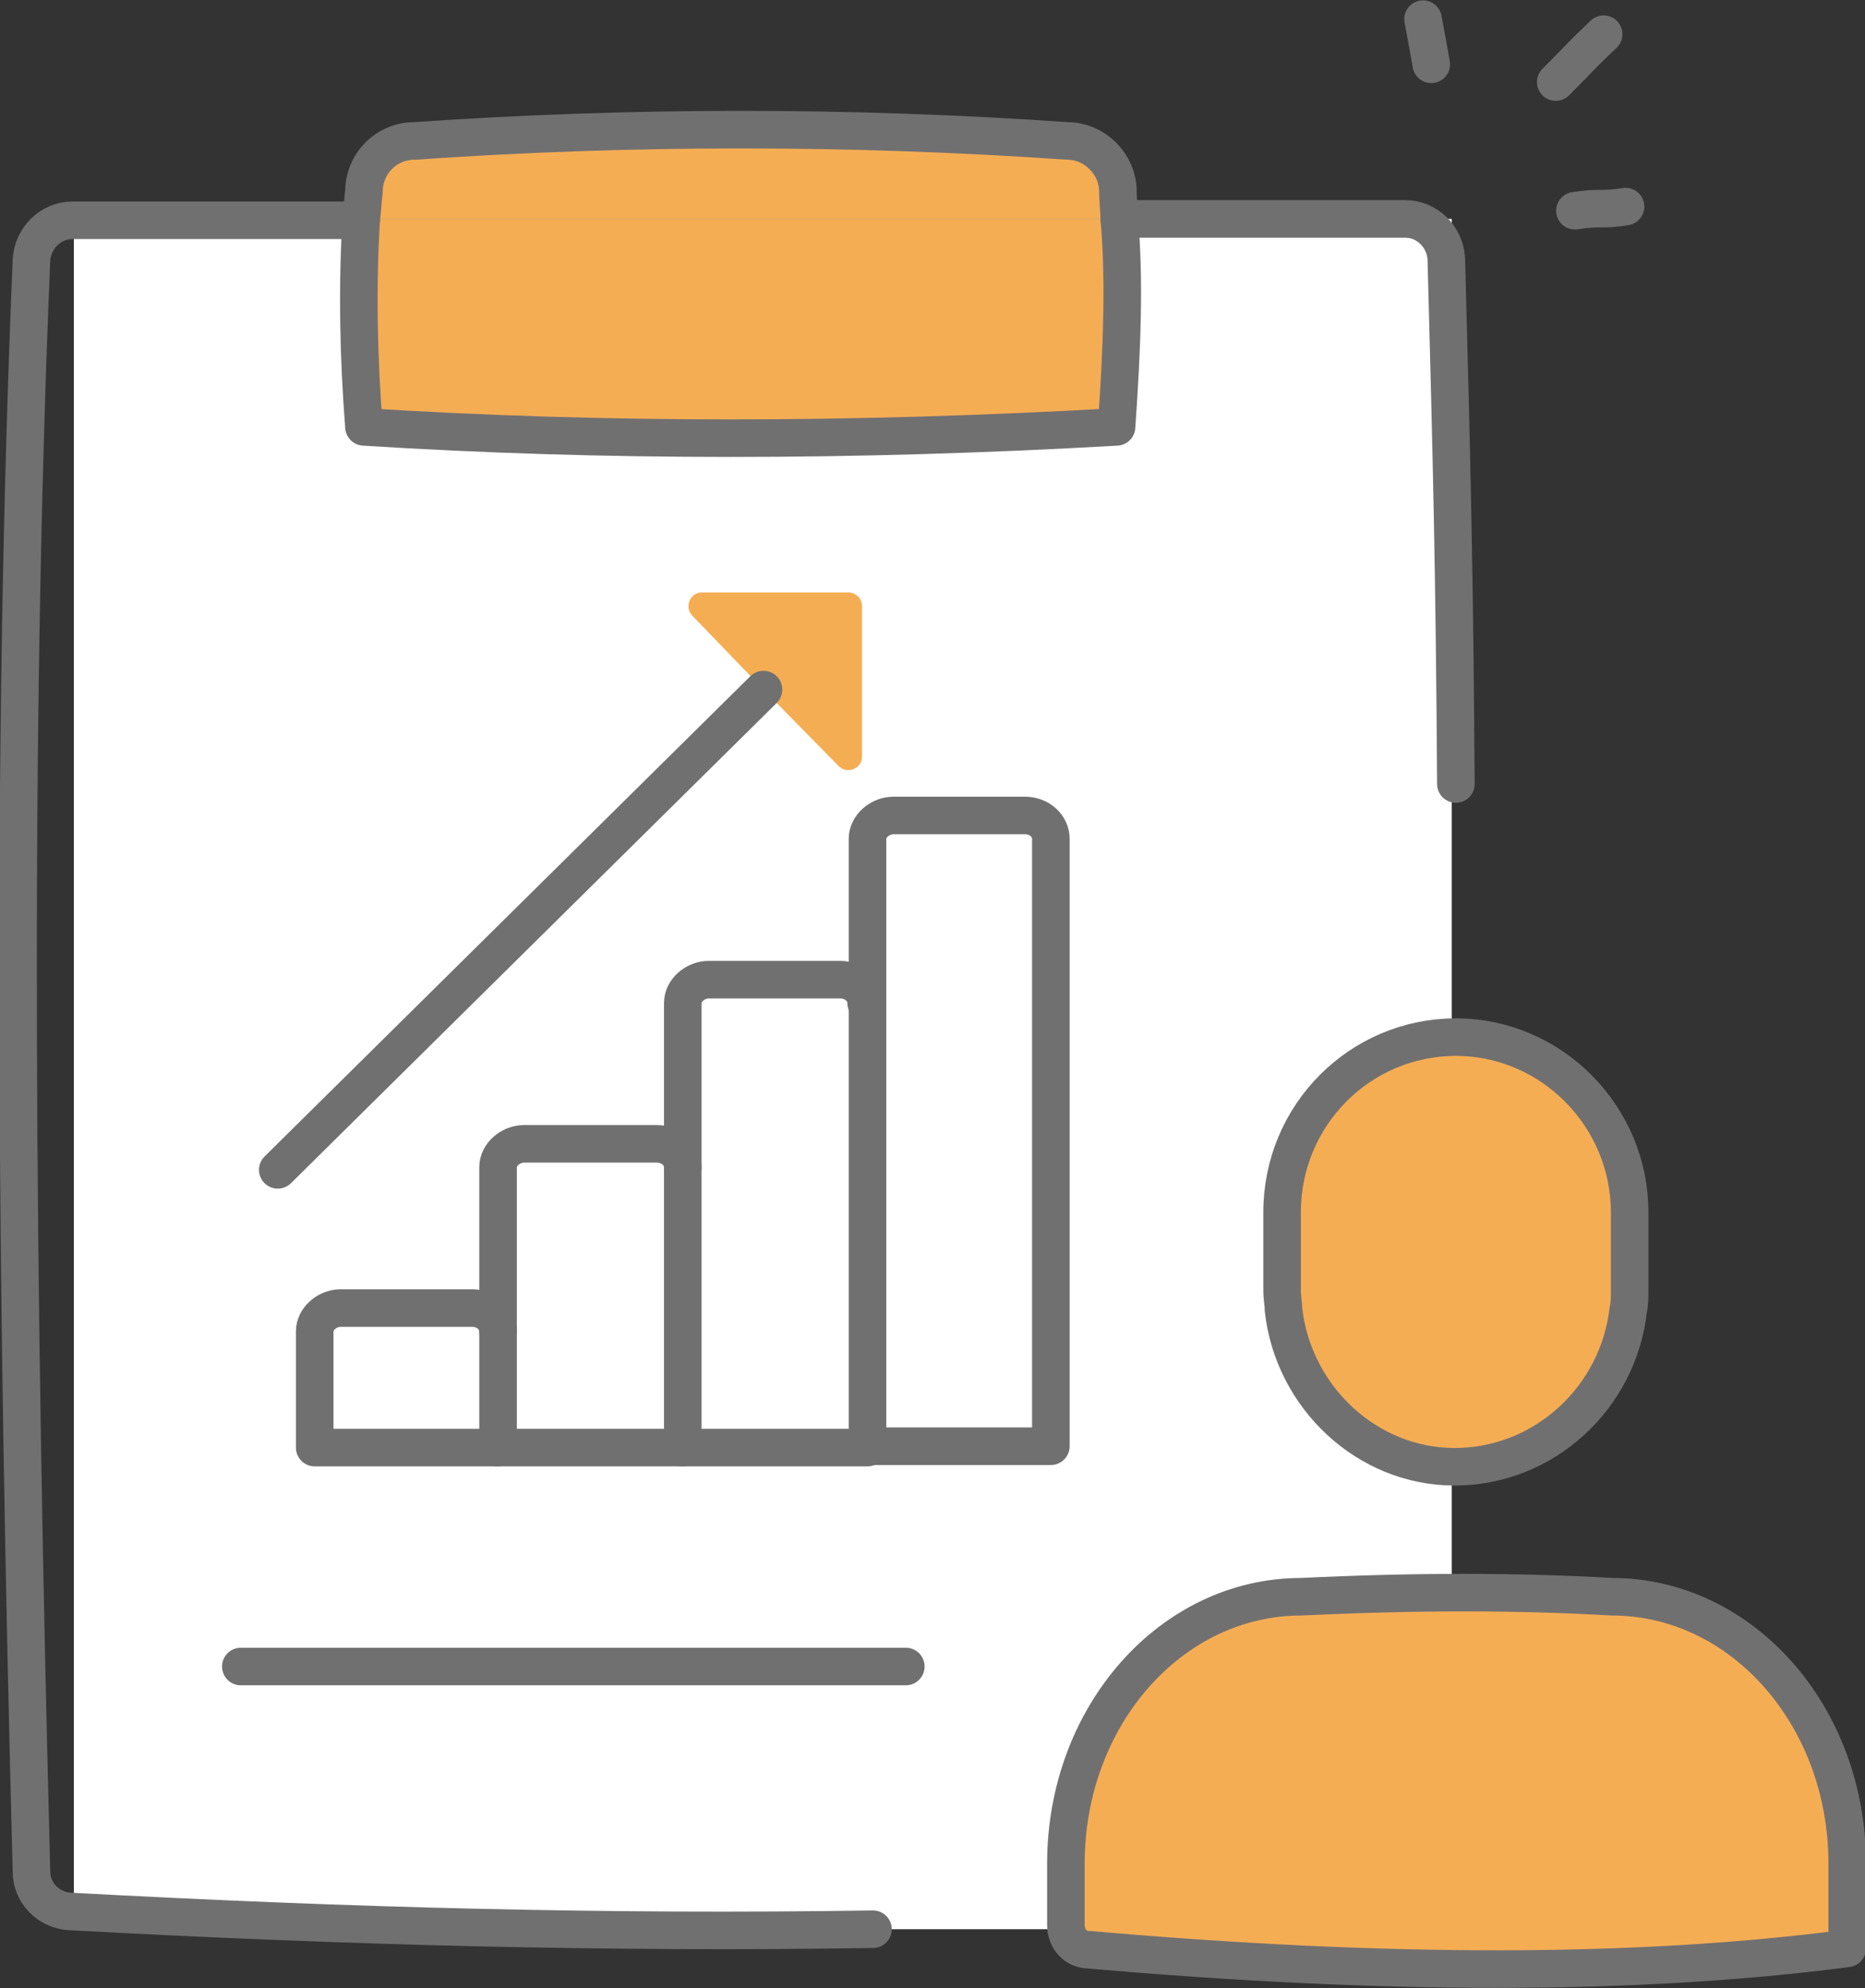 <?xml version="1.0" encoding="UTF-8"?> <!-- Generator: Adobe Illustrator 25.3.1, SVG Export Plug-In . SVG Version: 6.00 Build 0) --> <svg xmlns="http://www.w3.org/2000/svg" xmlns:xlink="http://www.w3.org/1999/xlink" version="1.1" id="レイヤー_1" x="0px" y="0px" viewBox="0 0 136.3 145.3" style="enable-background:new 0 0 136.3 145.3;" xml:space="preserve"><rect x="0" y="0" width="136.3" height="145.3" fill="#333333" stroke="none"/> <style type="text/css"> .st0{fill:#FFFFFF;} .st1{fill:#F5AD54;} .st2{fill:none;stroke:#717071;stroke-width:2.745;stroke-linecap:round;stroke-linejoin:round;stroke-miterlimit:10;} </style> <g> <rect x="5.4" y="16" class="st0" width="100.7" height="125"></rect> <g> <path class="st1" d="M135,136.2v6.2c-15.2,2-33.7,2.1-55.3,0.1c-0.9-0.1-1.7-0.9-1.7-1.8v-4.5c0-10.8,7.7-19.5,17.2-19.5 c8.3-0.4,15.8-0.4,22.7,0C127.3,116.7,135,125.4,135,136.2z"></path> <path class="st1" d="M119.2,88.5v5.8c0,0.4,0,0.9-0.1,1.3c-0.7,6.4-6.1,11.5-12.7,11.5c-6.6,0-12-5.1-12.7-11.5 c0-0.4-0.1-0.9-0.1-1.3v-5.8c0-7.1,5.7-12.8,12.7-12.8C113.5,75.6,119.2,81.4,119.2,88.5z"></path> <path class="st1" d="M81.8,16c0.4,4.4,0.2,9.6-0.2,15.2c-19.3,1.1-37.6,1.1-55,0C26.2,26.1,26.1,21,26.4,16H81.8z"></path> <path class="st1" d="M81.8,16H26.4c0.1-0.7,0.1-1.3,0.2-2c0-2,1.6-3.7,3.7-3.7c15.9-1.1,31.8-1.1,47.7,0c2,0,3.7,1.7,3.7,3.7 C81.7,14.7,81.8,15.4,81.8,16z"></path> <path class="st0" d="M76.8,61.4v44.4H63.4V73.3v-12c0-0.9,0.9-1.7,1.9-1.7h9.6C76,59.7,76.8,60.4,76.8,61.4z"></path> <path class="st0" d="M63.4,73.3v32.5H49.9V85.3v-12c0-0.9,0.9-1.7,1.9-1.7h9.6C62.5,71.6,63.4,72.4,63.4,73.3z"></path> <path class="st1" d="M55.8,50.4l-5.2-5.4c-0.6-0.6-0.2-1.7,0.7-1.7H62c0.5,0,1,0.4,1,1v11c0,0.9-1.1,1.3-1.7,0.7L55.8,50.4z"></path> <path class="st0" d="M49.9,85.3v20.5H36.4v-8.5v-12c0-0.9,0.9-1.7,1.9-1.7H48C49,83.6,49.9,84.3,49.9,85.3z"></path> <path class="st0" d="M36.4,97.3v8.5H23v-8.5c0-0.9,0.9-1.7,1.9-1.7h9.6C35.6,95.5,36.4,96.3,36.4,97.3z"></path> <path class="st2" d="M81.8,16h20.9c1.6,0,2.9,1.3,3,2.9c0.4,14.9,0.6,22.9,0.7,38.4"></path> <path class="st2" d="M63.8,141c-19.4,0.3-38.4-0.2-58.7-1.3c-1.6-0.1-2.8-1.4-2.8-2.9c-1.1-42.2-1.5-82.4,0-117.8 c0.1-1.6,1.4-2.9,3-2.9h21.1"></path> <path class="st2" d="M81.8,16c0.4,4.4,0.2,9.6-0.2,15.2c-19.3,1.1-37.6,1.1-55,0C26.2,26.1,26.1,21,26.4,16c0.1-0.7,0.1-1.3,0.2-2 c0-2,1.6-3.7,3.7-3.7c15.9-1.1,31.8-1.1,47.7,0c2,0,3.7,1.7,3.7,3.7C81.7,14.7,81.8,15.4,81.8,16z"></path> <path class="st2" d="M115.1,15.4c2-0.3,1.8,0,3.7-0.3"></path> <path class="st2" d="M113.7,6c2-2,1.5-1.6,3.5-3.5"></path> <path class="st2" d="M104.6,4.7C104.3,3,104.3,3,104,1.4"></path> <path class="st2" d="M135,142.4v-6.2c0-10.8-7.7-19.5-17.2-19.5c-6.9-0.4-14.4-0.4-22.7,0c-9.5,0-17.2,8.7-17.2,19.5v4.5 c0,1,0.7,1.8,1.7,1.8C101.3,144.4,119.7,144.4,135,142.4z"></path> <path class="st2" d="M93.8,95.7c0-0.4-0.1-0.9-0.1-1.3v-5.8c0-7.1,5.7-12.8,12.7-12.8c7,0,12.7,5.8,12.7,12.8v5.8 c0,0.4,0,0.9-0.1,1.3c-0.7,6.4-6.1,11.5-12.7,11.5C99.9,107.2,94.5,102.1,93.8,95.7z"></path> <path class="st2" d="M36.4,105.8H23v-8.5c0-0.9,0.9-1.7,1.9-1.7h9.6c1.1,0,1.9,0.8,1.9,1.7"></path> <path class="st2" d="M49.9,105.8H36.4v-8.5v-12c0-0.9,0.9-1.7,1.9-1.7H48c1.1,0,1.9,0.8,1.9,1.7"></path> <path class="st2" d="M63.4,105.8H49.9V85.3v-12c0-0.9,0.9-1.7,1.9-1.7h9.6c1.1,0,1.9,0.8,1.9,1.7"></path> <path class="st2" d="M63.4,73.3v-12c0-0.9,0.9-1.7,1.9-1.7h9.6c1.1,0,1.9,0.8,1.9,1.7v44.4H63.4V73.3z"></path> <line class="st2" x1="20.3" y1="85.5" x2="55.8" y2="50.4"></line> <line class="st2" x1="17.6" y1="121.8" x2="66.2" y2="121.8"></line> </g> </g> </svg> 